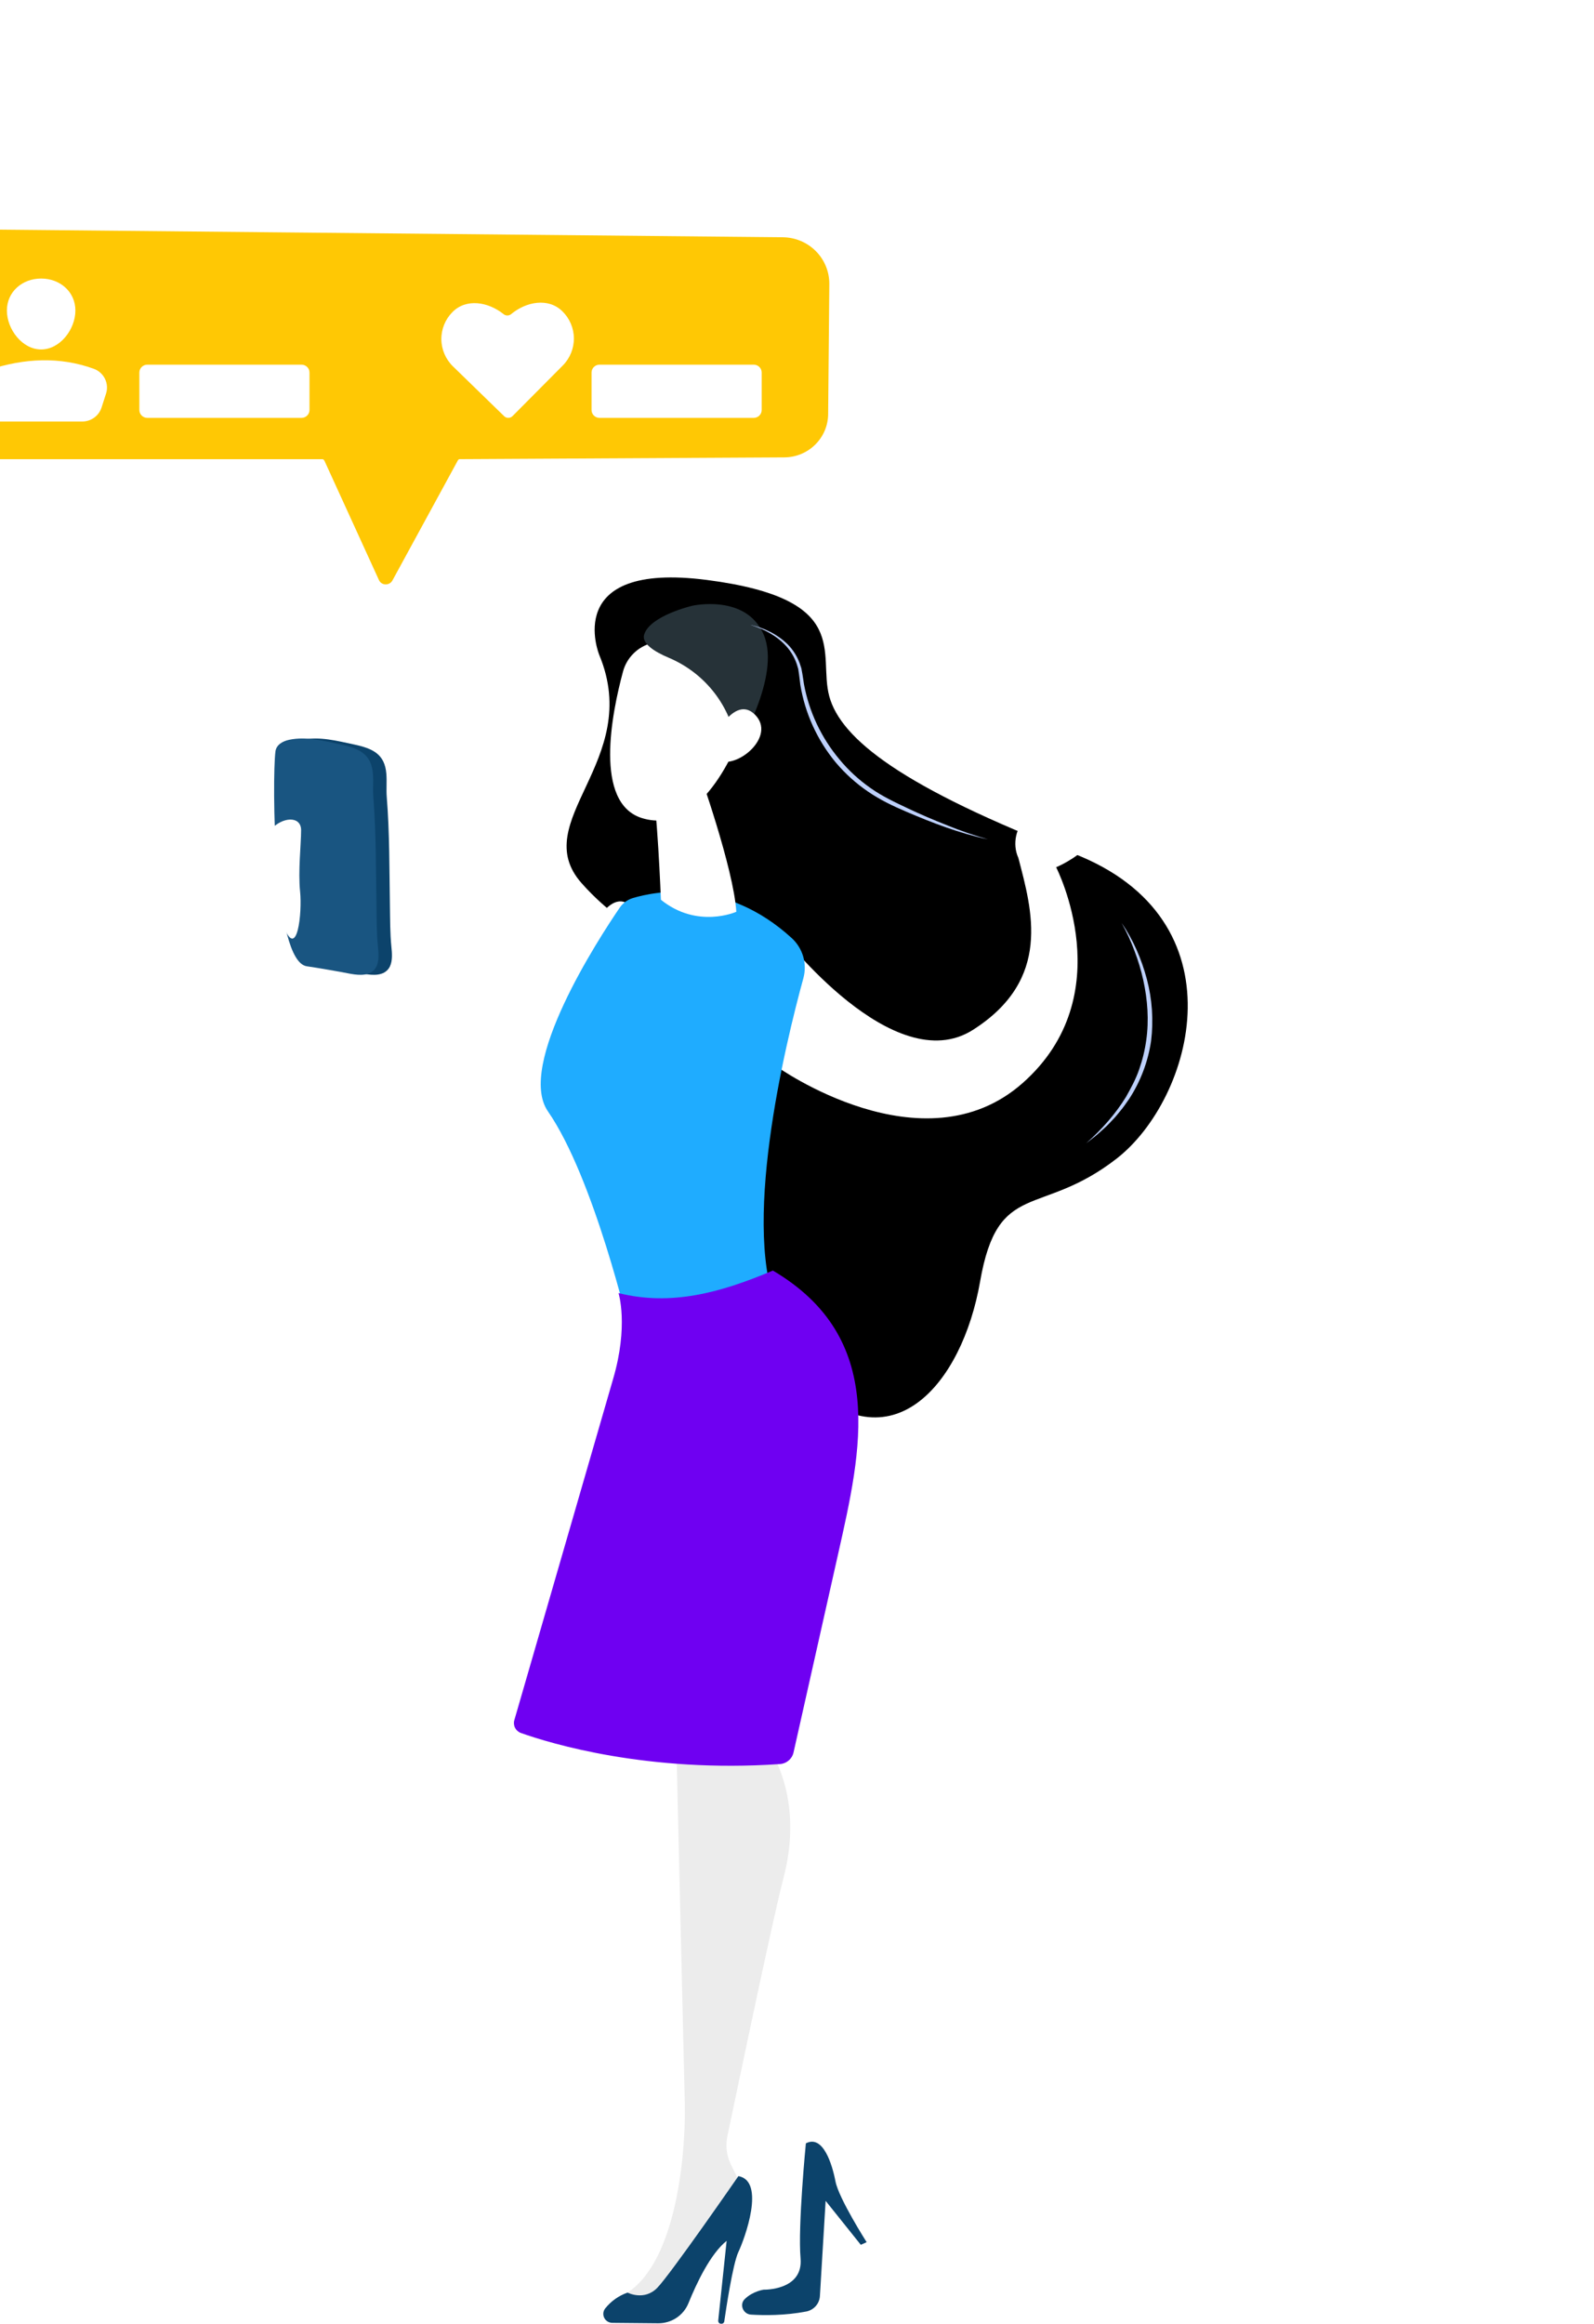 <?xml version="1.0" encoding="UTF-8"?> <svg xmlns="http://www.w3.org/2000/svg" width="153" height="223" viewBox="0 0 153 223" fill="none"> <g clip-path="url(#clip0_1708_2627)" filter="url(#filter0_ddddd_1708_2627)"> <path d="M94.525 43.861C94.525 43.861 90.8 34.834 104.854 36.654C118.908 38.474 115.488 43.72 116.598 47.818C117.709 51.915 123.602 56.564 140.004 62.889C156.407 69.214 151.542 86.461 144.175 92.185C136.808 97.908 132.794 94.104 131.073 103.984C129.351 113.864 122.524 121.886 113.995 113.512C105.466 105.137 95.774 95.234 98.485 82.248C101.197 69.263 98.126 71.719 92.834 65.761C87.542 59.804 98.759 54.041 94.525 43.861Z" fill="black"></path> <path d="M97.66 68.035C95.429 65.796 93.26 71.176 92.68 72.524C91.217 75.93 89.697 78.983 86.61 81.316C84.698 82.758 82.115 83.681 79.703 82.99C71 80.492 70.96 73.578 70.764 68.398C70.966 66.929 70.075 65.473 68.996 65.019C67.743 64.491 67.263 63.208 67.263 63.208C67.263 63.208 66.412 65.076 67.455 65.951C67.607 66.071 67.729 66.225 67.809 66.401C67.889 66.577 67.926 66.769 67.917 66.961C67.794 66.941 67.668 66.922 67.534 66.906C64.917 66.583 67.544 70.286 67.544 70.286C67.544 70.286 65.011 83.844 76.61 89.233C82.349 91.9 86.757 91.268 89.749 89.948C91.26 89.426 92.565 88.488 93.68 87.292C93.922 87.058 94.148 86.81 94.358 86.548V86.506C98.995 80.683 99.803 70.18 97.66 68.035Z" fill="url(#paint0_linear_1708_2627)"></path> <path d="M142.425 55.185C142.375 55.093 142.299 55.017 142.205 54.967C142.112 54.918 142.005 54.898 141.9 54.909C141.794 54.92 141.694 54.962 141.613 55.03C141.532 55.097 141.473 55.188 141.445 55.289C140.967 56.981 139.819 59.934 137.406 60.982C137.36 61.002 137.31 61.01 137.26 61.006C137.209 61.002 137.161 60.985 137.12 60.957C137.078 60.93 137.044 60.892 137.021 60.848C136.998 60.804 136.987 60.754 136.988 60.705C136.997 60.468 137.074 60.238 137.209 60.042C137.525 59.564 137.467 59.011 137.294 58.529C137.258 58.428 137.192 58.341 137.105 58.278C137.018 58.215 136.914 58.179 136.807 58.175C136.699 58.17 136.593 58.198 136.501 58.254C136.409 58.309 136.336 58.391 136.292 58.488C136.104 58.909 135.822 59.283 135.466 59.58C134.562 60.32 134.127 61.967 134.746 63.318C136.053 68.338 138.009 74.976 130.389 79.826C122.768 84.677 112.036 70.673 112.036 70.673L111.558 83.35C111.558 83.35 125.586 93.379 135.148 84.94C144.71 76.501 138.373 64.221 138.373 64.221C138.373 64.221 145.665 61.315 142.425 55.185Z" fill="url(#paint1_linear_1708_2627)"></path> <path d="M97.756 67.174C100.035 66.498 106.673 65.25 112.986 71.013C113.512 71.492 113.895 72.104 114.094 72.784C114.292 73.463 114.299 74.183 114.113 74.866C112.417 81.041 107.943 99.286 111.866 107.18C111.866 107.18 104.953 114.718 97.411 108.642C97.411 108.642 94.027 94.054 89.595 87.65C86.535 83.228 94.473 71.047 96.481 68.104C96.785 67.657 97.236 67.329 97.756 67.174V67.174Z" fill="#1FACFF"></path> <path d="M104.05 54.901C104.05 54.901 107.422 64.335 107.675 68.495C107.675 68.495 103.945 70.172 100.438 67.343C100.438 67.343 100.07 57.921 99.538 56.234L104.05 54.901Z" fill="url(#paint2_linear_1708_2627)"></path> <path d="M96.802 45.434C96.978 44.782 97.325 44.186 97.807 43.708C98.29 43.23 98.89 42.885 99.55 42.709C101.345 42.229 103.864 41.833 105.464 42.751C108.175 44.307 108.175 51.288 108.175 51.288C108.175 51.288 104.709 61.389 98.626 59.507C93.976 58.069 95.721 49.428 96.802 45.434Z" fill="url(#paint3_linear_1708_2627)"></path> <path d="M110.313 41.925C108.644 37.952 103.449 39.128 103.449 39.128C103.449 39.128 99.398 40.074 98.83 41.891C98.575 42.706 99.712 43.499 101.201 44.123C102.836 44.815 104.276 45.892 105.393 47.261C106.51 48.63 107.271 50.248 107.609 51.975L107.767 52.782C107.767 52.782 111.981 45.9 110.313 41.925Z" fill="url(#paint4_linear_1708_2627)"></path> <path d="M105.277 52.265C105.277 52.265 107.41 47.517 109.467 49.58C111.525 51.642 107.826 54.761 105.981 53.998L105.277 52.265Z" fill="url(#paint5_linear_1708_2627)"></path> <path d="M88.608 139.271C88.633 139.933 87.46 145.187 86.818 147.989C86.561 149.116 86.74 150.297 87.32 151.3L109.475 188.185C109.743 188.631 109.939 189.115 110.057 189.62C110.463 191.35 111.305 195.592 110.866 199.451L109.718 201.806L114.676 200.689L115.755 187.522L114.351 186.676C113.14 185.945 112.195 184.852 111.655 183.554C109.646 178.739 104.673 166.487 103.394 160.516C101.937 153.729 94.318 148.217 94.318 148.217L95.657 145.086L88.608 139.271Z" fill="url(#paint6_linear_1708_2627)"></path> <path d="M120.185 196.161C120.185 196.161 117.507 191.963 117.193 190.33C116.88 188.696 116.002 185.809 114.351 186.679C114.351 186.679 113.573 194.616 113.842 197.717C114.111 200.818 110.297 200.719 110.297 200.719C110.297 200.719 109.245 200.866 108.479 201.626C107.949 202.152 108.328 203.063 109.078 203.112C110.321 203.191 112.307 203.212 114.388 202.815C114.742 202.746 115.062 202.563 115.299 202.295C115.537 202.027 115.677 201.688 115.698 201.332L116.248 192.196L119.624 196.414L120.185 196.161Z" fill="#0C436B"></path> <path d="M101.842 145.147C101.842 145.147 102.624 178.14 102.73 182.825C102.836 187.511 101.982 197.896 97.233 201L99.299 202.514C99.299 202.514 101.881 200.338 104.404 196.165C107.239 191.47 108.096 190.612 108.096 190.612L107.155 188.708C106.743 187.875 106.623 186.929 106.813 186.021C107.837 181.108 111.261 164.766 112.194 161.247C113.297 157.093 113.375 151.545 109.54 146.902C105.705 142.258 101.842 145.147 101.842 145.147Z" fill="url(#paint7_linear_1708_2627)"></path> <path d="M106.227 204C106.298 204.002 106.368 203.978 106.422 203.933C106.476 203.887 106.511 203.823 106.521 203.753C106.679 202.653 107.337 198.243 107.875 197.101C108.492 195.794 110.506 190.29 107.875 189.822C107.875 189.822 101.331 199.283 100.076 200.554C98.82 201.826 97.234 201 97.234 201C96.386 201.296 95.642 201.825 95.087 202.524C94.989 202.651 94.929 202.802 94.913 202.96C94.897 203.119 94.927 203.279 94.998 203.422C95.069 203.565 95.178 203.686 95.315 203.77C95.451 203.855 95.609 203.901 95.77 203.902L100.177 203.943C100.802 203.948 101.414 203.766 101.933 203.421C102.451 203.077 102.853 202.585 103.084 202.01C103.86 200.094 105.188 197.28 106.746 196.034L105.939 203.679C105.935 203.719 105.939 203.76 105.952 203.798C105.964 203.837 105.984 203.872 106.011 203.902C106.038 203.932 106.071 203.957 106.108 203.973C106.145 203.99 106.185 203.999 106.226 204H106.227Z" fill="#0C436B"></path> <path d="M96.368 105.084C96.368 105.084 97.361 108.217 95.835 113.374L86.367 146.071C86.296 146.318 86.322 146.583 86.441 146.811C86.56 147.04 86.763 147.215 87.007 147.301C89.838 148.307 99.146 151.148 111.852 150.281C112.163 150.262 112.459 150.143 112.696 149.942C112.933 149.742 113.099 149.471 113.167 149.17C114.004 145.443 116.86 132.725 117.449 130.111C119.689 120.154 122.191 109.416 111.184 102.923C106.115 105.075 101.382 106.341 96.368 105.084Z" fill="url(#paint8_linear_1708_2627)"></path> <path d="M74.436 73.718C74.691 73.164 74.628 72.439 74.569 71.865C74.436 70.541 74.448 69.216 74.426 67.877C74.37 64.418 74.4 60.951 74.124 57.499C74.064 56.755 74.144 56.008 74.085 55.267C73.936 53.384 72.82 52.829 70.964 52.436C69.393 52.104 67.681 51.647 66.059 51.988C65.421 52.122 64.805 52.468 64.725 53.123C64.403 55.787 64.483 73.244 67.734 73.724C68.831 73.886 69.921 74.076 71.012 74.271C71.788 74.409 72.829 74.701 73.606 74.441C73.789 74.385 73.957 74.293 74.1 74.168C74.244 74.043 74.358 73.89 74.436 73.718Z" fill="#0C436B"></path> <path d="M73.147 73.718C73.401 73.164 73.339 72.439 73.28 71.865C73.147 70.541 73.159 69.216 73.137 67.877C73.08 64.418 73.111 60.951 72.834 57.499C72.774 56.755 72.855 56.008 72.796 55.267C72.647 53.384 71.531 52.829 69.675 52.436C68.104 52.104 66.392 51.647 64.77 51.988C64.13 52.122 63.515 52.468 63.436 53.123C63.114 55.787 63.194 73.244 66.445 73.724C67.542 73.886 68.631 74.076 69.722 74.271C70.499 74.409 71.54 74.701 72.317 74.441C72.5 74.385 72.668 74.293 72.811 74.168C72.954 74.043 73.069 73.89 73.147 73.718V73.718Z" fill="#195581"></path> <path d="M64.233 69.905C64.233 69.905 63.522 69.432 62.937 66.572C62.352 63.712 61.773 61.987 62.937 60.662C64.101 59.338 65.902 59.28 65.902 60.662C65.902 62.044 65.6 64.59 65.806 66.572C66.013 68.554 65.529 73.238 64.233 69.905Z" fill="url(#paint9_linear_1708_2627)"></path> <path d="M108.996 40.959C110.343 41.243 111.639 41.873 112.635 42.861C113.125 43.368 113.505 43.968 113.752 44.626L113.918 45.127L114.013 45.644C114.08 45.993 114.109 46.316 114.169 46.651C114.66 49.312 115.836 51.802 117.583 53.883C118.445 54.924 119.445 55.844 120.557 56.62C121.663 57.407 122.896 57.984 124.141 58.572C125.385 59.161 126.643 59.699 127.922 60.2C129.195 60.719 130.497 61.167 131.82 61.541C129.118 60.973 126.525 59.978 123.992 58.892C122.728 58.356 121.463 57.75 120.314 56.96C119.161 56.174 118.121 55.236 117.224 54.173C115.442 52.024 114.267 49.447 113.817 46.704C113.77 46.366 113.745 46.008 113.691 45.685L113.618 45.194L113.477 44.721C113.26 44.091 112.918 43.51 112.471 43.012C111.567 42.013 110.313 41.341 108.996 40.959Z" fill="#BDD0FB"></path> <path d="M144.658 69.565C145.78 71.195 146.571 73.044 147.082 74.958C147.592 76.891 147.73 78.902 147.488 80.886C147.198 82.868 146.48 84.766 145.384 86.451C145.092 86.856 144.822 87.276 144.494 87.653C144.335 87.842 144.184 88.043 144.015 88.227L143.503 88.771C143.169 89.14 142.775 89.45 142.415 89.79C142.04 90.115 141.64 90.411 141.25 90.716C142.731 89.402 144.056 87.925 145.076 86.263C145.554 85.412 146.02 84.56 146.336 83.64C146.659 82.726 146.889 81.783 147.021 80.823C147.297 78.905 147.151 76.945 146.734 75.04C146.523 74.086 146.24 73.149 145.889 72.236C145.549 71.316 145.138 70.423 144.658 69.565V69.565Z" fill="#BDD0FB"></path> <path d="M112.138 3.768L33.313 3C32.748 2.994 32.188 3.1 31.665 3.31C31.141 3.52 30.665 3.83 30.264 4.223C29.862 4.617 29.544 5.085 29.326 5.6C29.109 6.116 28.997 6.669 28.997 7.228V19.172C29.002 20.733 29.63 22.228 30.746 23.332C31.862 24.436 33.373 25.058 34.952 25.063H67.954C68.035 25.063 68.107 25.139 68.154 25.241L73.38 36.679C73.437 36.798 73.526 36.898 73.638 36.969C73.75 37.04 73.88 37.078 74.013 37.079C74.148 37.081 74.281 37.047 74.398 36.979C74.515 36.91 74.61 36.811 74.673 36.693L80.94 25.195C80.954 25.16 80.977 25.129 81.007 25.105C81.038 25.081 81.074 25.066 81.112 25.061L112.281 24.891C113.392 24.886 114.457 24.448 115.244 23.672C116.032 22.896 116.479 21.845 116.489 20.746L116.602 8.258C116.611 7.077 116.146 5.941 115.309 5.099C114.472 4.257 113.331 3.779 112.138 3.768V3.768Z" fill="#FFC804"></path> <path d="M44.237 10.799C44.237 12.597 42.765 14.534 40.949 14.534C39.133 14.534 37.662 12.596 37.662 10.799C37.662 9.003 39.134 7.729 40.949 7.729C42.764 7.729 44.237 9.004 44.237 10.799Z" fill="white"></path> <path d="M36.87 21.449H44.895C45.306 21.449 45.708 21.32 46.04 21.079C46.372 20.839 46.619 20.501 46.745 20.113L47.176 18.778C47.33 18.308 47.294 17.796 47.075 17.351C46.857 16.906 46.473 16.561 46.004 16.39C42.738 15.208 39.361 15.36 35.902 16.498C35.435 16.655 35.045 16.983 34.814 17.414C34.583 17.845 34.528 18.348 34.659 18.818L34.991 20.031C35.103 20.439 35.348 20.799 35.688 21.055C36.027 21.311 36.443 21.45 36.87 21.449V21.449Z" fill="white"></path> <path d="M90.971 10.862C89.619 9.547 87.51 9.942 86.058 11.146C85.957 11.228 85.83 11.274 85.698 11.274C85.567 11.274 85.439 11.228 85.338 11.146C83.866 9.966 81.76 9.606 80.431 10.944C79.739 11.642 79.355 12.583 79.364 13.56C79.373 14.537 79.773 15.471 80.477 16.157L85.391 20.938C85.444 20.99 85.507 21.031 85.576 21.058C85.645 21.086 85.719 21.1 85.793 21.099C85.867 21.099 85.941 21.084 86.009 21.055C86.078 21.026 86.14 20.984 86.192 20.932L91.019 16.074C91.71 15.376 92.094 14.435 92.085 13.458C92.076 12.481 91.675 11.547 90.971 10.862V10.862Z" fill="white"></path> <path d="M109.345 15.993H94.546C94.123 15.993 93.78 16.332 93.78 16.751V20.343C93.78 20.762 94.123 21.101 94.546 21.101H109.345C109.768 21.101 110.111 20.762 110.111 20.343V16.751C110.111 16.332 109.768 15.993 109.345 15.993Z" fill="white"></path> <path d="M65.94 15.993H51.142C50.719 15.993 50.376 16.332 50.376 16.751V20.343C50.376 20.762 50.719 21.101 51.142 21.101H65.94C66.364 21.101 66.707 20.762 66.707 20.343V16.751C66.707 16.332 66.364 15.993 65.94 15.993Z" fill="white"></path> </g> <defs> <filter id="filter0_ddddd_1708_2627" x="0" y="0" width="153" height="223" filterUnits="userSpaceOnUse" color-interpolation-filters="sRGB"> <feFlood flood-opacity="0" result="BackgroundImageFix"></feFlood> <feColorMatrix in="SourceAlpha" type="matrix" values="0 0 0 0 0 0 0 0 0 0 0 0 0 0 0 0 0 0 127 0" result="hardAlpha"></feColorMatrix> <feOffset></feOffset> <feColorMatrix type="matrix" values="0 0 0 0 0.02 0 0 0 0 0.098 0 0 0 0 0.161 0 0 0 0.2 0"></feColorMatrix> <feBlend mode="normal" in2="BackgroundImageFix" result="effect1_dropShadow_1708_2627"></feBlend> <feColorMatrix in="SourceAlpha" type="matrix" values="0 0 0 0 0 0 0 0 0 0 0 0 0 0 0 0 0 0 127 0" result="hardAlpha"></feColorMatrix> <feOffset dx="-1" dy="1"></feOffset> <feGaussianBlur stdDeviation="1.5"></feGaussianBlur> <feColorMatrix type="matrix" values="0 0 0 0 0.02 0 0 0 0 0.098 0 0 0 0 0.161 0 0 0 0.2 0"></feColorMatrix> <feBlend mode="normal" in2="effect1_dropShadow_1708_2627" result="effect2_dropShadow_1708_2627"></feBlend> <feColorMatrix in="SourceAlpha" type="matrix" values="0 0 0 0 0 0 0 0 0 0 0 0 0 0 0 0 0 0 127 0" result="hardAlpha"></feColorMatrix> <feOffset dx="-5" dy="2"></feOffset> <feGaussianBlur stdDeviation="2.5"></feGaussianBlur> <feColorMatrix type="matrix" values="0 0 0 0 0.02 0 0 0 0 0.098 0 0 0 0 0.161 0 0 0 0.17 0"></feColorMatrix> <feBlend mode="normal" in2="effect2_dropShadow_1708_2627" result="effect3_dropShadow_1708_2627"></feBlend> <feColorMatrix in="SourceAlpha" type="matrix" values="0 0 0 0 0 0 0 0 0 0 0 0 0 0 0 0 0 0 127 0" result="hardAlpha"></feColorMatrix> <feOffset dx="-11" dy="6"></feOffset> <feGaussianBlur stdDeviation="3.5"></feGaussianBlur> <feColorMatrix type="matrix" values="0 0 0 0 0.02 0 0 0 0 0.098 0 0 0 0 0.161 0 0 0 0.1 0"></feColorMatrix> <feBlend mode="normal" in2="effect3_dropShadow_1708_2627" result="effect4_dropShadow_1708_2627"></feBlend> <feColorMatrix in="SourceAlpha" type="matrix" values="0 0 0 0 0 0 0 0 0 0 0 0 0 0 0 0 0 0 127 0" result="hardAlpha"></feColorMatrix> <feOffset dx="-20" dy="10"></feOffset> <feGaussianBlur stdDeviation="4.5"></feGaussianBlur> <feColorMatrix type="matrix" values="0 0 0 0 0.02 0 0 0 0 0.098 0 0 0 0 0.161 0 0 0 0.03 0"></feColorMatrix> <feBlend mode="normal" in2="effect4_dropShadow_1708_2627" result="effect5_dropShadow_1708_2627"></feBlend> <feBlend mode="normal" in="SourceGraphic" in2="effect5_dropShadow_1708_2627" result="shape"></feBlend> </filter> <linearGradient id="paint0_linear_1708_2627" x1="96.418" y1="55.904" x2="71.389" y2="87.01" gradientUnits="userSpaceOnUse"> <stop stop-color="white"></stop> <stop offset="0.583" stop-color="white"></stop> <stop offset="1" stop-color="white"></stop> </linearGradient> <linearGradient id="paint1_linear_1708_2627" x1="-65329" y1="55250.3" x2="-78875.3" y2="72980.7" gradientUnits="userSpaceOnUse"> <stop stop-color="white"></stop> <stop offset="1" stop-color="#FF928E"></stop> </linearGradient> <linearGradient id="paint2_linear_1708_2627" x1="-78005.8" y1="29316.9" x2="-77063.1" y2="27673.6" gradientUnits="userSpaceOnUse"> <stop stop-color="white"></stop> <stop offset="1" stop-color="white"></stop> </linearGradient> <linearGradient id="paint3_linear_1708_2627" x1="-30806" y1="27768.2" x2="-34350.4" y2="30697.4" gradientUnits="userSpaceOnUse"> <stop stop-color="white"></stop> <stop offset="1" stop-color="#FF928E"></stop> </linearGradient> <linearGradient id="paint4_linear_1708_2627" x1="-1580.93" y1="18854.8" x2="7226.38" y2="22458.2" gradientUnits="userSpaceOnUse"> <stop stop-color="#263238"></stop> <stop offset="1" stop-color="#1A0F91"></stop> </linearGradient> <linearGradient id="paint5_linear_1708_2627" x1="-43175.9" y1="12538.2" x2="-42258.9" y2="13518.4" gradientUnits="userSpaceOnUse"> <stop stop-color="white"></stop> <stop offset="1" stop-color="white"></stop> </linearGradient> <linearGradient id="paint6_linear_1708_2627" x1="-222961" y1="226240" x2="-253146" y2="201006" gradientUnits="userSpaceOnUse"> <stop stop-color="white"></stop> <stop offset="1" stop-color="#FF928E"></stop> </linearGradient> <linearGradient id="paint7_linear_1708_2627" x1="-127535" y1="169309" x2="-116668" y2="170345" gradientUnits="userSpaceOnUse"> <stop stop-color="#C2C1C1"></stop> <stop offset="1" stop-color="#ECECEC"></stop> </linearGradient> <linearGradient id="paint8_linear_1708_2627" x1="-265428" y1="117872" x2="-252295" y2="160997" gradientUnits="userSpaceOnUse"> <stop stop-color="#6F00F2"></stop> <stop offset="1" stop-color="#1A0F91"></stop> </linearGradient> <linearGradient id="paint9_linear_1708_2627" x1="388.944" y1="19792.8" x2="1022.67" y2="20041" gradientUnits="userSpaceOnUse"> <stop stop-color="white"></stop> <stop offset="1" stop-color="#FF928E"></stop> </linearGradient> <clipPath id="clip0_1708_2627"> <rect width="122" height="201" fill="white" transform="matrix(-1 0 0 1 151 3)"></rect> </clipPath> </defs> </svg> 
